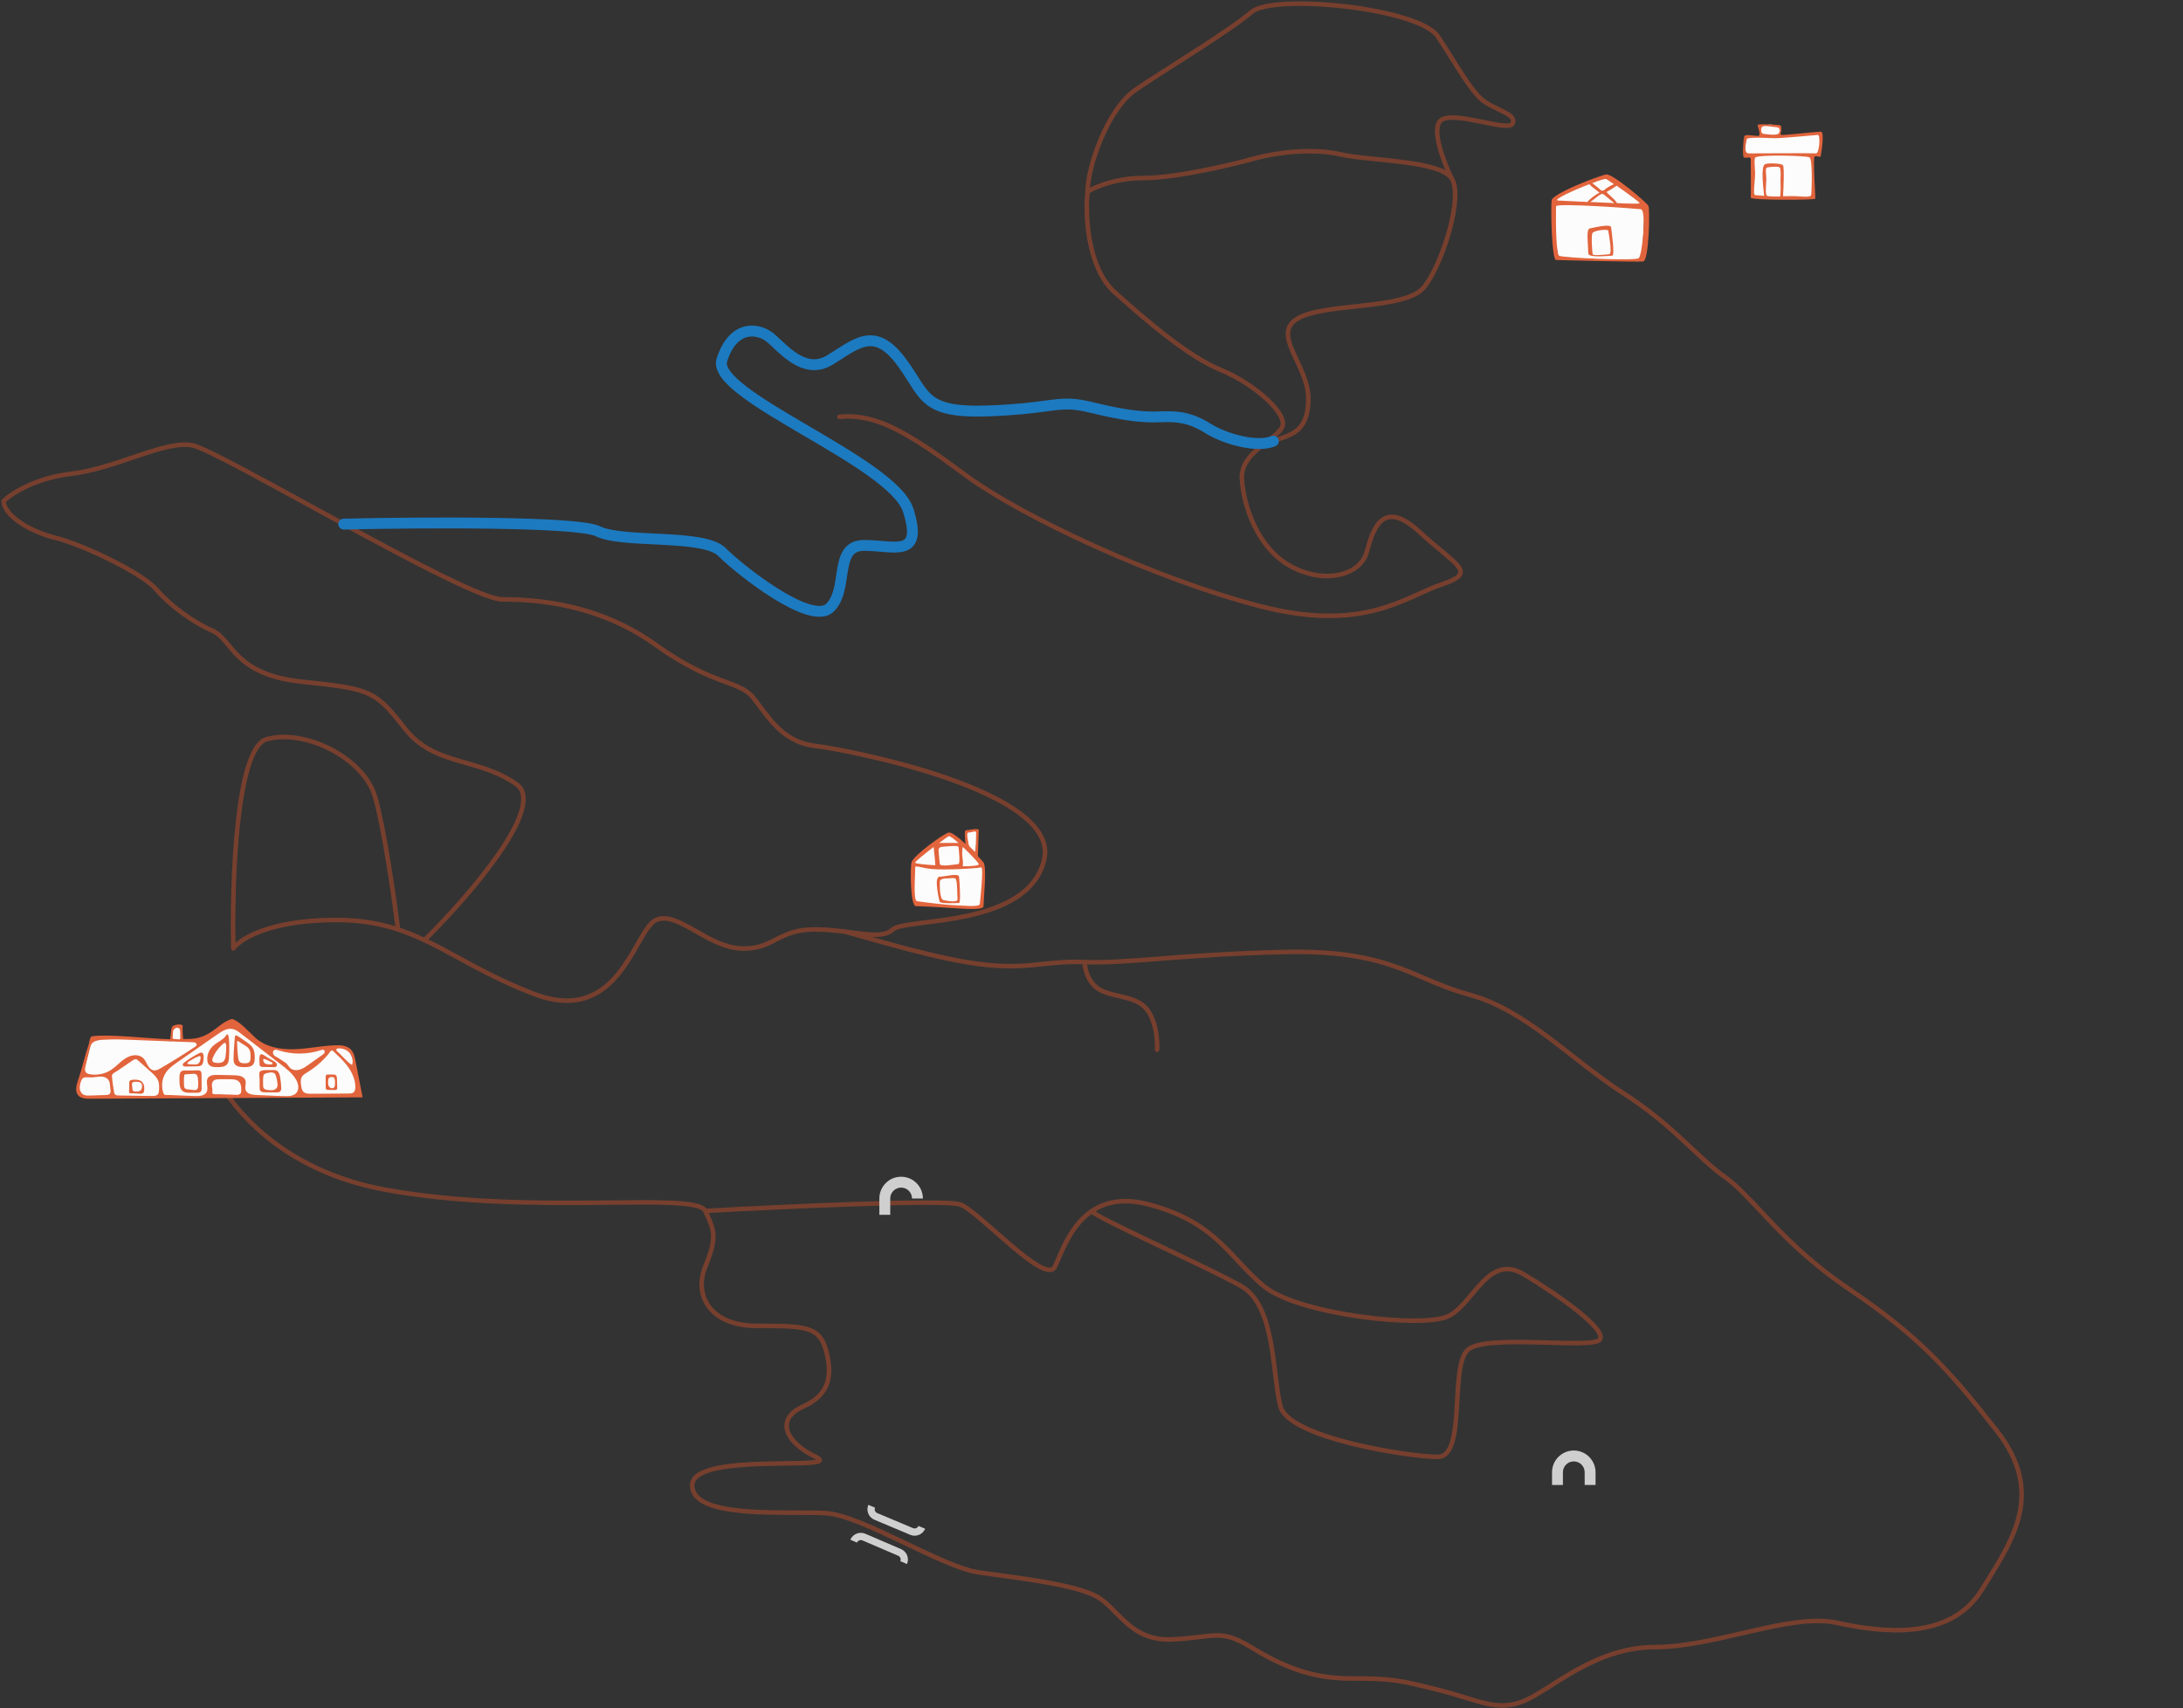 <svg width="602" height="471" viewBox="0 0 602 471" fill="none" xmlns="http://www.w3.org/2000/svg">
<rect x="0" y="0" width="602" height="471" fill="#333333" stroke="none"/>
<path fill-rule="evenodd" clip-rule="evenodd" d="M345.503 3.816C346.138 3.268 347.3 2.786 348.962 2.418C350.602 2.055 352.648 1.819 354.975 1.705C359.626 1.478 365.335 1.741 371.028 2.412C376.723 3.083 382.378 4.159 386.923 5.55C389.196 6.245 391.176 7.014 392.739 7.841C394.314 8.675 395.406 9.538 395.976 10.39C397.28 12.344 398.514 14.298 399.693 16.175L400.01 16.679C401.073 18.372 402.092 19.995 403.074 21.48C405.214 24.713 407.243 27.399 409.25 28.706C410.225 29.341 411.266 29.875 412.243 30.353C412.507 30.482 412.764 30.606 413.014 30.726C413.704 31.058 414.339 31.364 414.896 31.671C415.665 32.096 416.186 32.472 416.459 32.833C416.586 33.003 416.645 33.15 416.661 33.284C416.677 33.416 416.657 33.582 416.555 33.801C416.553 33.805 416.486 33.934 416.014 34.001C415.575 34.064 414.954 34.047 414.168 33.958C412.783 33.801 411.035 33.441 409.15 33.054L409.15 33.054C408.904 33.004 408.656 32.953 408.407 32.901C406.262 32.463 403.997 32.021 402.026 31.857C401.04 31.775 400.105 31.76 399.283 31.856C398.467 31.952 397.71 32.162 397.121 32.572C396.124 33.264 395.764 34.501 395.71 35.816C395.656 37.153 395.909 38.737 396.315 40.354C396.875 42.585 397.745 44.95 398.593 46.943L398.576 46.934C397.652 46.438 396.54 46.021 395.306 45.663C392.841 44.947 389.82 44.446 386.691 44.047C384.422 43.757 382.076 43.518 379.829 43.289L379.829 43.289C378.978 43.203 378.142 43.118 377.329 43.032C374.355 42.717 371.711 42.394 369.788 41.954C361.792 40.124 351.693 41.455 345.746 43.105C339.848 44.74 324.372 48.475 315.137 48.475C308.544 48.475 303.217 50.394 300.582 51.759C300.827 48.447 302.1 43.456 304.172 38.558C306.492 33.073 309.749 27.859 313.527 25.266C316.222 23.416 320.112 20.932 324.313 18.249L324.316 18.247C326.223 17.029 328.195 15.77 330.147 14.511C336.377 10.495 342.434 6.466 345.503 3.816ZM397.527 40.049C398.307 43.157 399.724 46.572 400.801 48.783C401.767 50.198 402.02 52.463 401.872 55.006C401.72 57.615 401.136 60.668 400.29 63.748C398.603 69.888 395.834 76.274 393.219 79.557C391.817 81.319 389.3 82.422 386.359 83.194C383.393 83.973 379.859 84.446 376.288 84.855C375.423 84.954 374.555 85.049 373.692 85.144L373.689 85.144L373.688 85.144C370.975 85.442 368.305 85.735 365.873 86.127C362.654 86.647 359.952 87.329 358.178 88.368C357.303 88.882 356.726 89.433 356.361 90.005C355.997 90.574 355.822 91.195 355.794 91.881C355.736 93.288 356.296 94.941 357.145 96.872C357.44 97.542 357.772 98.249 358.116 98.982L358.117 98.984C358.734 100.299 359.389 101.697 359.941 103.114C360.812 105.347 361.477 107.742 361.434 110.228C361.35 115.093 359.953 117.709 357.899 119.31C356.895 120.091 355.768 120.603 354.655 121.027C354.19 121.204 353.743 121.362 353.305 121.515L353.304 121.516L353.304 121.516C352.656 121.743 352.028 121.964 351.394 122.232C350.706 122.522 349.921 122.716 349.07 122.826C348.506 123.264 347.94 123.715 347.384 124.193C344.916 126.314 342.95 128.715 343.099 131.922C343.259 135.355 344.263 140.093 346.415 144.591C348.567 149.088 351.842 153.295 356.516 155.747C361.227 158.217 365.821 158.677 369.404 157.836C373 156.993 375.51 154.868 376.249 152.21L376.317 151.966L376.318 151.965C376.709 150.558 377.161 148.929 377.765 147.415C378.401 145.82 379.233 144.277 380.405 143.23C381.611 142.154 383.153 141.627 385.087 142.047C386.974 142.456 389.191 143.757 391.844 146.199C394.109 148.283 396.15 149.983 397.865 151.411C398.122 151.626 398.373 151.834 398.615 152.036C400.446 153.566 401.896 154.814 402.687 155.889C403.087 156.432 403.373 157.001 403.408 157.599C403.444 158.229 403.196 158.784 402.741 159.267C402.302 159.732 401.656 160.149 400.835 160.549C400.007 160.954 398.958 161.362 397.678 161.795C395.765 162.441 393.817 163.321 391.68 164.286C391.022 164.584 390.346 164.889 389.648 165.198C386.699 166.503 383.399 167.852 379.504 168.855C371.698 170.865 361.563 171.473 347.064 167.69C318.195 160.158 281.613 143.133 265.82 131.473C250.062 119.839 241.581 114.624 231.547 115.578C231.203 115.611 230.898 115.359 230.865 115.015C230.832 114.671 231.085 114.366 231.428 114.334C242.019 113.327 250.891 118.897 266.563 130.468C282.2 142.013 318.628 158.979 347.38 166.481C361.692 170.215 371.611 169.597 379.192 167.645C382.99 166.666 386.218 165.349 389.142 164.055C389.816 163.757 390.477 163.458 391.126 163.165L391.126 163.165C393.276 162.193 395.301 161.279 397.277 160.61C398.534 160.185 399.527 159.797 400.287 159.426C401.054 159.052 401.544 158.715 401.831 158.41C402.103 158.121 402.172 157.887 402.16 157.671C402.145 157.422 402.017 157.087 401.68 156.63C400.998 155.703 399.686 154.56 397.813 152.996C397.573 152.794 397.324 152.587 397.067 152.373C395.353 150.946 393.287 149.226 390.997 147.118C388.412 144.739 386.393 143.609 384.822 143.268C383.298 142.937 382.16 143.34 381.237 144.163C380.282 145.016 379.538 146.343 378.926 147.878C378.348 149.327 377.912 150.895 377.517 152.316L377.454 152.546C376.556 155.771 373.582 158.14 369.689 159.053C365.783 159.97 360.882 159.448 355.935 156.853C350.95 154.239 347.514 149.785 345.287 145.131C343.061 140.477 342.018 135.574 341.851 131.98C341.673 128.16 344.044 125.414 346.569 123.245C346.691 123.141 346.813 123.037 346.936 122.935C345.465 122.911 343.884 122.706 342.304 122.369C338.887 121.641 335.339 120.269 332.65 118.591C327.569 115.421 323.956 115.419 319.58 115.58C315.081 115.747 310.107 115.243 300.747 112.948C296.169 111.826 293.792 111.907 290.23 112.349C289.647 112.421 289.032 112.503 288.372 112.591L288.371 112.591C284.943 113.049 280.286 113.671 272.434 113.946C263.075 114.274 258.607 113.101 255.593 110.507C254.105 109.226 253.01 107.629 251.857 105.822C251.666 105.521 251.472 105.214 251.275 104.901L251.275 104.901C250.276 103.317 249.175 101.571 247.69 99.65C245.922 97.364 244.334 96.003 242.864 95.279C241.412 94.563 240.04 94.452 238.65 94.733C237.24 95.019 235.798 95.711 234.229 96.635C233.348 97.155 232.471 97.719 231.552 98.31L231.551 98.311C230.803 98.792 230.027 99.291 229.195 99.801C227.279 100.974 225.413 101.334 223.641 101.148C221.883 100.964 220.256 100.247 218.795 99.327C217.334 98.408 216.012 97.269 214.863 96.212C214.481 95.861 214.123 95.523 213.786 95.206C213.088 94.548 212.482 93.975 211.945 93.547C210.423 92.332 208.084 91.518 205.801 92.111C203.555 92.694 201.184 94.688 199.671 99.457C199.373 100.397 199.678 101.538 200.718 102.938C201.75 104.327 203.419 105.851 205.573 107.485C209.878 110.749 215.966 114.339 222.33 118.073L222.816 118.359L222.817 118.359C229.012 121.994 235.421 125.754 240.575 129.438C243.221 131.329 245.554 133.213 247.365 135.063C249.169 136.905 250.498 138.756 251.073 140.588C252.143 144 252.453 146.419 252.09 148.112C251.905 148.977 251.541 149.666 251.006 150.19C250.474 150.711 249.81 151.032 249.081 151.225C247.653 151.604 245.849 151.519 243.982 151.372C243.621 151.344 243.257 151.313 242.889 151.282L242.886 151.281H242.886C241.309 151.148 239.674 151.009 238.048 151.042C236.188 151.079 235.114 151.766 234.403 152.807C233.654 153.904 233.27 155.445 232.963 157.262C232.876 157.779 232.795 158.32 232.712 158.872C232.511 160.208 232.3 161.615 231.965 162.934C231.487 164.818 230.732 166.642 229.303 168.025C227.723 169.553 225.198 169.436 222.534 168.623C219.815 167.792 216.676 166.156 213.58 164.225C207.382 160.36 201.205 155.224 198.634 152.657C197.515 151.541 195.361 150.787 192.471 150.282C189.617 149.784 186.193 149.55 182.673 149.366C181.899 149.326 181.12 149.288 180.342 149.25L180.341 149.25C177.597 149.116 174.865 148.982 172.404 148.746C169.263 148.445 166.46 147.969 164.588 147.057C163.983 146.762 162.779 146.475 161.008 146.221C159.262 145.97 157.039 145.76 154.451 145.584C149.276 145.234 142.676 145.029 135.588 144.924C122.432 144.73 107.619 144.883 97.163 145.102C106.092 149.946 114.966 154.672 122.295 158.27C126.243 160.208 129.734 161.815 132.538 162.935C133.94 163.495 135.162 163.93 136.178 164.225C137.205 164.522 137.981 164.663 138.507 164.663C148.38 164.663 165.397 165.975 181.269 177.363C189.071 182.961 194.708 185.348 198.887 186.928C199.406 187.124 199.907 187.309 200.39 187.488C201.838 188.023 203.122 188.498 204.238 189.026C205.748 189.74 207.01 190.575 208.069 191.852C208.779 192.709 209.488 193.661 210.213 194.635L210.214 194.635C210.503 195.023 210.795 195.415 211.091 195.806C212.137 197.189 213.248 198.582 214.517 199.859C217.046 202.403 220.197 204.48 224.688 205.031C229.391 205.608 246.379 208.721 261.651 214.07C269.282 216.742 276.536 219.99 281.616 223.788C286.673 227.569 289.765 232.051 288.572 237.169C286.268 247.05 276.35 251.12 266.917 253.162C262.759 254.063 258.621 254.585 255.155 255.022H255.155C254.864 255.059 254.577 255.095 254.295 255.131C254.101 255.155 253.909 255.18 253.72 255.204C251.849 255.444 250.243 255.669 248.996 255.932C248.373 256.064 247.855 256.202 247.448 256.35C247.032 256.502 246.777 256.648 246.64 256.773C245.611 257.707 244.313 258.148 242.843 258.31C242.116 258.39 241.334 258.404 240.505 258.371C242.222 258.858 244.118 259.392 246.121 259.94C252.467 261.676 259.945 263.576 266.461 264.682C274.587 266.061 279.771 265.938 284.391 265.533C285.467 265.439 286.519 265.329 287.574 265.218L287.577 265.218C291.05 264.853 294.562 264.484 299.122 264.674C304.781 264.909 311.056 264.423 319.369 263.78L319.37 263.78L320.206 263.715C328.926 263.04 339.826 262.222 354.412 261.895C374.886 261.436 384.073 265.348 393.049 269.171C396.893 270.808 400.699 272.429 405.336 273.682C413.311 275.839 420.428 280.392 427.298 285.51C429.626 287.244 431.92 289.039 434.211 290.83L434.212 290.831C438.715 294.353 443.203 297.863 447.909 300.887C455.072 305.49 460.177 309.929 464.468 313.905C465.361 314.733 466.217 315.538 467.047 316.319C470.216 319.302 473.01 321.931 476.088 324.107C479.154 326.275 482.176 329.499 485.754 333.316C486.836 334.471 487.97 335.68 489.171 336.931C494.372 342.347 500.927 348.646 510.29 354.986C529.185 367.779 537.415 376.654 551.029 394.01C557.929 402.807 559.131 410.556 557.449 417.884C555.904 424.61 551.93 430.947 547.92 437.34C547.605 437.843 547.289 438.346 546.975 438.849C542.505 446.005 535.508 449.011 528.081 449.883C520.67 450.754 512.771 449.509 506.369 448.117C503.276 447.444 499.673 447.507 495.714 448.001C491.758 448.495 487.488 449.412 483.069 450.423C482.2 450.622 481.324 450.825 480.444 451.029C472.414 452.887 464.015 454.831 456.411 454.831C448.212 454.831 441.159 457.719 435.187 461.024C432.606 462.452 430.238 463.952 428.064 465.33L427.632 465.603C427.436 465.727 427.241 465.85 427.048 465.972C424.616 467.506 422.412 468.854 420.471 469.655C416.555 471.269 413.266 471.177 409.577 470.34C407.801 469.937 405.922 469.359 403.844 468.72L403.842 468.719L403.659 468.663C401.501 467.999 399.111 467.268 396.346 466.578C390.773 465.188 387.575 464.421 384.383 463.997C381.195 463.574 377.999 463.492 372.433 463.492C361.141 463.492 353.005 459.836 344.608 454.74C340.493 452.244 338.193 451.605 335.503 451.624C334.175 451.633 332.745 451.804 330.924 452.021L330.923 452.021L330.71 452.046C328.797 452.274 326.489 452.541 323.522 452.706C317.428 453.044 313.551 450.875 310.454 448.204C309.331 447.235 308.297 446.188 307.31 445.188C306.957 444.83 306.61 444.478 306.266 444.138C304.945 442.829 303.664 441.674 302.226 440.859C299.307 439.205 293.849 437.911 287.735 436.846C283.312 436.076 278.615 435.435 274.392 434.86C272.804 434.643 271.284 434.436 269.87 434.234C267.205 433.854 263.847 432.661 260.191 431.109C256.881 429.703 253.281 427.983 249.672 426.258L249.24 426.051C248.996 425.935 248.753 425.819 248.51 425.703C244.508 423.792 240.531 421.916 236.923 420.477C233.302 419.033 230.116 418.055 227.684 417.898C225.605 417.764 222.823 417.762 219.69 417.759H219.689C219.035 417.758 218.366 417.758 217.686 417.756C213.756 417.746 209.447 417.695 205.451 417.366C201.466 417.038 197.733 416.43 194.978 415.277C192.229 414.126 190.267 412.34 190.267 409.594C190.267 408.129 191.105 407.011 192.359 406.182C193.6 405.361 195.316 404.77 197.273 404.334C201.194 403.459 206.302 403.157 211.091 403.025C213.037 402.971 214.924 402.945 216.666 402.92H216.667H216.669C219.249 402.885 221.511 402.853 223.17 402.742C223.86 402.696 224.425 402.638 224.852 402.563C224.933 402.549 225.006 402.534 225.071 402.52C224.963 402.459 224.831 402.39 224.671 402.313C220.364 400.246 217.38 397.528 216.546 394.738C216.12 393.313 216.263 391.881 217.065 390.576C217.856 389.289 219.255 388.178 221.249 387.289C224.97 385.629 226.822 383.463 227.576 380.997C228.342 378.493 228.012 375.569 227.121 372.338C226.688 370.764 226.113 369.642 225.338 368.821C224.568 368.005 223.558 367.44 222.174 367.054C219.352 366.266 215.164 366.26 208.735 366.26C202.221 366.26 197.629 364.131 195.103 360.848C192.572 357.56 192.208 353.232 193.915 349.057C195.548 345.062 196.155 342.719 196.079 340.718C196.002 338.72 195.246 336.996 193.928 334.199C193.845 334.023 193.645 333.808 193.218 333.586C192.796 333.365 192.209 333.167 191.445 332.996C189.918 332.654 187.801 332.446 185.165 332.328C180.759 332.13 175.004 332.186 168.322 332.252H168.321C167.014 332.265 165.671 332.278 164.296 332.29C147.518 332.433 126.019 332.353 105.983 328.664C73.782 322.736 59.508 301.257 56.389 291.138C56.288 290.808 56.472 290.459 56.802 290.357C57.132 290.255 57.482 290.44 57.584 290.77C60.576 300.479 74.502 321.597 106.209 327.435C126.115 331.1 147.505 331.183 164.285 331.04C165.654 331.028 166.993 331.015 168.298 331.002H168.299C174.979 330.937 180.778 330.879 185.221 331.079C187.875 331.198 190.08 331.41 191.718 331.776C192.536 331.959 193.24 332.187 193.797 332.477C194.206 332.691 194.566 332.955 194.825 333.288C205.663 332.691 221.967 331.894 236.138 331.42C243.302 331.181 249.927 331.023 255.024 331.016C257.572 331.012 259.746 331.045 261.418 331.126C262.253 331.166 262.97 331.218 263.549 331.284C264.116 331.348 264.592 331.43 264.923 331.544C265.671 331.801 266.594 332.37 267.608 333.103C268.635 333.846 269.805 334.795 271.058 335.856C272.311 336.917 273.656 338.098 275.031 339.306L275.077 339.346L275.079 339.348C276.441 340.545 277.832 341.767 279.203 342.935C281.988 345.306 284.647 347.413 286.756 348.595C287.82 349.191 288.673 349.51 289.294 349.555C289.594 349.576 289.806 349.531 289.957 349.453C290.102 349.379 290.237 349.252 290.349 349.02C290.629 348.445 290.929 347.743 291.275 346.935C291.33 346.805 291.387 346.671 291.446 346.535C291.545 346.304 291.647 346.066 291.754 345.82C292.308 344.548 292.961 343.112 293.758 341.648C295.35 338.723 297.537 335.646 300.709 333.485C304.555 330.866 309.77 329.648 316.935 331.53C330.514 335.098 336.319 341.32 341.98 347.39C344.171 349.738 346.341 352.064 348.931 354.204C351.205 356.083 355.055 357.77 359.733 359.179C364.391 360.582 369.802 361.69 375.14 362.442C380.478 363.195 385.726 363.59 390.059 363.575C392.226 363.567 394.154 363.457 395.744 363.24C397.347 363.022 398.555 362.702 399.318 362.303C400.927 361.462 402.397 360.007 403.879 358.314C404.387 357.734 404.9 357.12 405.419 356.5C406.381 355.35 407.363 354.176 408.368 353.147C409.928 351.548 411.649 350.176 413.666 349.616C415.717 349.046 417.98 349.34 420.554 350.882C425.48 353.832 431.235 357.647 435.521 361.082C437.659 362.796 439.46 364.438 440.607 365.845C441.178 366.546 441.618 367.225 441.842 367.855C442.067 368.489 442.106 369.176 441.697 369.754C441.466 370.081 441.096 370.282 440.732 370.419C440.353 370.562 439.89 370.667 439.371 370.747C438.333 370.908 436.978 370.981 435.426 371.004C433.053 371.039 430.15 370.958 427.094 370.872C426.15 370.845 425.191 370.819 424.228 370.794C420.135 370.692 415.968 370.642 412.502 370.89C410.769 371.014 409.23 371.211 407.974 371.508C406.703 371.807 405.79 372.193 405.248 372.65C404.718 373.096 404.269 373.85 403.903 374.913C403.539 375.968 403.277 377.267 403.079 378.738C402.775 380.987 402.63 383.566 402.482 386.193C402.436 387.012 402.39 387.835 402.339 388.654C402.124 392.068 401.82 395.423 401.046 397.933C400.658 399.189 400.136 400.29 399.403 401.084C398.651 401.898 397.688 402.375 396.497 402.375C392.418 402.375 382.092 401.056 372.507 398.659C367.711 397.459 363.066 395.981 359.463 394.247C357.662 393.38 356.099 392.438 354.904 391.418C353.714 390.403 352.844 389.272 352.513 388.019C351.927 385.805 351.554 382.941 351.177 379.856C351.143 379.58 351.109 379.302 351.075 379.022C350.727 376.159 350.357 373.118 349.802 370.163C349.192 366.917 348.365 363.811 347.12 361.195C345.875 358.581 344.231 356.494 342.004 355.23C337.688 352.778 329 348.649 320.682 344.695L320.681 344.695C319.899 344.324 319.121 343.953 318.349 343.586C313.869 341.455 309.637 339.43 306.443 337.821C304.846 337.017 303.501 336.313 302.511 335.749C302.016 335.467 301.601 335.215 301.284 335C301.234 334.965 301.183 334.93 301.133 334.894C301.091 334.864 301.05 334.834 301.009 334.803C298.28 336.789 296.329 339.539 294.856 342.246C294.084 343.663 293.448 345.059 292.901 346.319C292.74 346.688 292.586 347.048 292.438 347.394L292.437 347.396C292.086 348.218 291.767 348.964 291.474 349.566C291.259 350.009 290.944 350.352 290.529 350.565C290.122 350.775 289.666 350.835 289.204 350.802C288.301 350.736 287.25 350.305 286.145 349.685C283.917 348.437 281.174 346.254 278.393 343.886C277.014 342.713 275.616 341.485 274.257 340.29L274.255 340.288L274.206 340.245C272.829 339.035 271.493 337.862 270.25 336.81C269.006 335.756 267.864 334.831 266.875 334.116C265.873 333.391 265.078 332.918 264.517 332.726C264.323 332.66 263.962 332.589 263.408 332.526C262.866 332.464 262.179 332.414 261.358 332.374C259.716 332.295 257.566 332.262 255.026 332.266C249.948 332.273 243.34 332.43 236.179 332.67C222.262 333.135 206.28 333.912 195.452 334.506C196.535 336.837 197.249 338.617 197.328 340.67C197.415 342.959 196.712 345.517 195.072 349.53C193.505 353.362 193.877 357.205 196.093 360.086C198.314 362.972 202.48 365.01 208.735 365.01H208.867C215.136 365.01 219.502 365.01 222.51 365.85C224.053 366.281 225.283 366.942 226.247 367.964C227.207 368.981 227.86 370.311 228.326 372.006C229.237 375.31 229.643 378.515 228.772 381.363C227.889 384.249 225.731 386.658 221.758 388.43C219.905 389.257 218.746 390.229 218.13 391.23C217.526 392.213 217.413 393.273 217.744 394.38C218.424 396.657 221.006 399.168 225.211 401.186C225.745 401.442 226.189 401.707 226.439 402.004C226.571 402.16 226.718 402.408 226.688 402.722C226.656 403.044 226.455 403.257 226.289 403.377C225.986 403.597 225.525 403.714 225.068 403.794C224.576 403.88 223.961 403.942 223.254 403.99C221.568 404.102 219.243 404.135 216.625 404.171H216.625C214.887 404.195 213.02 404.222 211.126 404.274C206.339 404.407 201.338 404.708 197.545 405.554C195.644 405.978 194.102 406.528 193.049 407.224C192.009 407.912 191.517 408.689 191.517 409.594C191.517 411.586 192.89 413.048 195.461 414.124C198.027 415.198 201.598 415.795 205.553 416.12C209.496 416.445 213.761 416.496 217.689 416.506C218.361 416.508 219.024 416.508 219.674 416.509C222.808 416.511 225.642 416.514 227.764 416.65C230.406 416.821 233.748 417.865 237.386 419.316C241.038 420.772 245.051 422.666 249.049 424.574C249.436 424.759 249.822 424.944 250.208 425.128L250.211 425.13C253.824 426.857 257.397 428.565 260.68 429.958C264.324 431.506 267.555 432.642 270.046 432.997C271.445 433.196 272.956 433.402 274.538 433.618L274.541 433.618C278.77 434.195 283.503 434.84 287.949 435.615C294.031 436.674 299.705 437.994 302.842 439.772C304.433 440.673 305.812 441.928 307.146 443.25C307.51 443.611 307.87 443.976 308.231 444.341L308.231 444.341C309.208 445.331 310.188 446.324 311.27 447.257C314.19 449.775 317.761 451.773 323.453 451.458C326.379 451.295 328.655 451.032 330.563 450.805L330.814 450.775C332.6 450.562 334.095 450.384 335.494 450.374C338.493 450.352 341.022 451.103 345.256 453.672C353.556 458.708 361.462 462.242 372.433 462.242C377.999 462.242 381.269 462.323 384.547 462.758C387.822 463.193 391.089 463.978 396.648 465.365C399.449 466.064 401.868 466.804 404.027 467.468L404.183 467.516C406.284 468.162 408.124 468.728 409.854 469.121C413.368 469.918 416.381 469.989 419.995 468.499C421.819 467.747 423.933 466.46 426.381 464.915C426.692 464.719 427.008 464.519 427.328 464.316L427.391 464.276L427.392 464.275C429.565 462.899 431.966 461.378 434.582 459.93C440.642 456.576 447.912 453.581 456.411 453.581C463.862 453.581 472.115 451.672 480.174 449.808L480.174 449.808C480.615 449.706 481.056 449.604 481.495 449.503C481.928 449.403 482.359 449.303 482.79 449.205C487.211 448.194 491.535 447.263 495.559 446.761C499.581 446.259 503.344 446.179 506.635 446.895C513.002 448.281 520.736 449.487 527.935 448.642C535.118 447.798 541.708 444.922 545.915 438.187C546.073 437.934 546.23 437.682 546.388 437.43L546.834 436.719C550.874 430.275 554.736 424.114 556.23 417.604C557.822 410.674 556.732 403.307 550.045 394.782C536.485 377.494 528.346 368.72 509.59 356.021C500.127 349.614 493.504 343.248 488.27 337.797C487.028 336.504 485.869 335.268 484.772 334.098C481.219 330.309 478.319 327.216 475.366 325.128C472.21 322.896 469.335 320.19 466.157 317.199L466.157 317.198C465.334 316.424 464.491 315.631 463.618 314.822C459.356 310.872 454.311 306.487 447.233 301.939C442.482 298.885 437.91 295.31 433.378 291.767L433.377 291.766C431.098 289.983 428.828 288.209 426.551 286.512C419.711 281.417 412.75 276.982 405.01 274.889C400.151 273.576 396.255 271.914 392.368 270.255C383.482 266.464 374.639 262.692 354.441 263.145C339.889 263.471 329.016 264.287 320.303 264.961L319.415 265.03C311.485 265.644 305.325 266.121 299.773 265.948C299.877 266.805 300.139 267.928 300.65 269.036C301.307 270.459 302.352 271.81 303.951 272.579C304.999 273.082 306.148 273.428 307.352 273.731C307.816 273.848 308.299 273.96 308.788 274.074L308.789 274.075C309.534 274.249 310.291 274.426 311.008 274.623C313.424 275.288 315.785 276.283 317.304 278.691C318.478 280.552 319.112 282.752 319.435 284.721C319.758 286.692 319.777 288.475 319.691 289.534C319.663 289.878 319.361 290.134 319.017 290.106C318.673 290.078 318.417 289.777 318.445 289.433C318.522 288.476 318.508 286.795 318.201 284.923C317.894 283.049 317.3 281.027 316.247 279.358C314.984 277.355 313.006 276.47 310.676 275.828C309.971 275.634 309.27 275.471 308.552 275.303L308.55 275.303C308.059 275.188 307.56 275.072 307.047 274.943C305.816 274.633 304.571 274.264 303.409 273.705C301.472 272.774 300.253 271.157 299.515 269.56C298.907 268.242 298.612 266.907 298.511 265.902C294.323 265.767 291.066 266.109 287.756 266.456L287.755 266.456C286.686 266.568 285.612 266.681 284.5 266.779C279.789 267.191 274.497 267.313 266.252 265.914C259.672 264.798 252.145 262.884 245.791 261.145C242.986 260.378 240.42 259.648 238.261 259.033C235.823 258.339 233.904 257.793 232.748 257.508C230.266 257.202 227.552 256.935 224.612 256.935C219.604 256.935 216.887 258.311 214.235 259.665L214.194 259.686C211.505 261.059 208.847 262.416 204.116 262.163C199.646 261.924 195.424 259.52 191.713 257.407C191.47 257.269 191.229 257.132 190.991 256.997C189.02 255.88 187.21 254.895 185.538 254.343C183.873 253.793 182.432 253.701 181.158 254.267C180.573 254.526 179.944 255.122 179.238 256.067C178.541 256.999 177.822 258.196 177.031 259.566C176.835 259.906 176.635 260.256 176.43 260.615C174.996 263.122 173.335 266.026 171.244 268.649C168.848 271.654 165.851 274.34 161.907 275.682C157.952 277.027 153.124 276.994 147.124 274.706C140.539 272.196 135.138 269.495 130.291 266.911C128.891 266.164 127.541 265.429 126.223 264.712C122.967 262.94 119.91 261.277 116.796 259.815C114.442 258.709 112.066 257.724 109.567 256.904C104.676 255.299 99.296 254.32 92.671 254.32C83.628 254.32 77.085 255.62 72.591 257.225C68.073 258.84 65.682 260.744 64.861 261.901C64.705 262.121 64.426 262.216 64.169 262.137C63.911 262.058 63.733 261.824 63.727 261.554C63.508 252.414 63.704 238.551 65.007 226.668C65.658 220.73 66.588 215.257 67.892 211.106C68.544 209.032 69.299 207.259 70.177 205.917C71.052 204.582 72.095 203.604 73.349 203.252C78.79 201.725 85.669 203.049 91.547 206.097C97.424 209.145 102.457 213.997 104.076 219.698C106.542 228.378 109.242 247.167 110.333 255.841C112.613 256.608 114.789 257.505 116.932 258.499C122.899 252.594 131.153 243.554 136.929 235.228C139.872 230.986 142.14 226.973 143.153 223.679C144.176 220.352 143.851 218.038 142.075 216.784C137.634 213.647 132.975 212.314 128.357 210.994C127.552 210.763 126.749 210.534 125.948 210.295C120.575 208.692 115.384 206.684 111.168 201.298C107.062 196.051 104.816 193.442 101.293 191.84C97.724 190.217 92.812 189.609 83.276 188.624C73.66 187.631 68.738 184.68 65.516 181.612C64.31 180.464 63.341 179.295 62.477 178.253C62.205 177.924 61.943 177.608 61.687 177.309C60.601 176.041 59.624 175.073 58.37 174.521C52.722 172.034 46.424 167.403 42.595 162.915C41.718 161.887 40.066 160.611 37.903 159.229C35.754 157.858 33.15 156.413 30.411 155.041C24.924 152.292 18.955 149.863 15.09 148.899C11.096 147.902 7.461 146.238 4.811 144.348C3.487 143.404 2.39 142.39 1.62 141.359C0.853 140.333 0.375 139.243 0.375 138.161C0.375 137.992 0.443 137.83 0.564 137.713C2.741 135.597 9.505 131.215 19.588 130.023C25.143 129.366 30.903 127.422 36.304 125.598L36.304 125.598L36.308 125.597C36.877 125.405 37.442 125.214 38.002 125.026C40.927 124.046 43.729 123.147 46.277 122.588C48.818 122.03 51.168 121.794 53.176 122.186C53.712 122.291 54.468 122.559 55.383 122.94C56.311 123.326 57.441 123.846 58.743 124.477C61.347 125.74 64.661 127.461 68.449 129.482C73.4 132.122 79.175 135.281 85.254 138.605C88.428 140.342 91.685 142.123 94.951 143.9C105.464 143.657 121.485 143.466 135.606 143.674C142.703 143.779 149.328 143.985 154.536 144.337C157.138 144.513 159.396 144.727 161.185 144.984C162.949 145.237 164.334 145.542 165.136 145.933C166.784 146.737 169.382 147.201 172.524 147.502C174.953 147.735 177.644 147.866 180.384 148C181.166 148.038 181.953 148.077 182.738 148.118C186.256 148.302 189.749 148.538 192.686 149.051C195.587 149.557 198.098 150.356 199.517 151.772C202.019 154.271 208.121 159.348 214.241 163.164C217.303 165.074 220.334 166.644 222.899 167.427C225.519 168.227 227.395 168.131 228.434 167.126C229.623 165.976 230.301 164.41 230.754 162.627C231.073 161.371 231.268 160.066 231.464 158.757C231.55 158.189 231.635 157.62 231.73 157.054C232.038 155.235 232.452 153.447 233.37 152.102C234.327 150.702 235.79 149.837 238.023 149.792C239.721 149.758 241.437 149.904 243.018 150.038C243.38 150.069 243.734 150.099 244.08 150.126C245.977 150.275 247.57 150.333 248.761 150.017C249.342 149.863 249.793 149.628 250.131 149.297C250.466 148.97 250.726 148.512 250.868 147.85C251.16 146.49 250.938 144.333 249.88 140.963C249.391 139.404 248.218 137.721 246.472 135.937C244.732 134.161 242.464 132.325 239.848 130.455C234.741 126.804 228.374 123.069 222.158 119.422L222.157 119.422L221.697 119.151C215.354 115.43 209.195 111.799 204.818 108.481C202.632 106.823 200.852 105.215 199.714 103.683C198.584 102.161 198 100.59 198.479 99.079C200.077 94.043 202.698 91.625 205.486 90.901C208.236 90.187 210.972 91.17 212.725 92.57C213.302 93.031 213.972 93.662 214.694 94.343L214.694 94.343C215.023 94.653 215.363 94.973 215.709 95.292C216.842 96.334 218.098 97.412 219.461 98.269C220.824 99.127 222.267 99.748 223.772 99.905C225.264 100.062 226.856 99.768 228.542 98.735C229.312 98.263 230.08 97.77 230.833 97.286L230.833 97.286C231.787 96.673 232.716 96.076 233.595 95.558C235.198 94.613 236.785 93.835 238.402 93.508C240.041 93.176 241.698 93.31 243.417 94.157C245.119 94.996 246.845 96.515 248.679 98.886C250.204 100.857 251.34 102.66 252.339 104.245C252.534 104.555 252.725 104.857 252.911 105.149C254.061 106.953 255.073 108.409 256.409 109.559C259.043 111.827 263.087 113.023 272.39 112.697C280.178 112.424 284.78 111.81 288.204 111.353L288.205 111.352C288.868 111.264 289.487 111.181 290.076 111.108C293.757 110.651 296.291 110.569 301.044 111.734C310.345 114.015 315.194 114.492 319.534 114.331C323.998 114.166 327.915 114.164 333.311 117.531C335.861 119.121 339.269 120.445 342.564 121.147C344.763 121.615 346.853 121.795 348.58 121.624C348.767 121.48 348.952 121.337 349.134 121.197C349.55 120.877 349.952 120.568 350.327 120.27C351.491 119.346 352.405 118.525 352.916 117.725C353.299 117.123 353.251 116.187 352.539 114.867C351.843 113.575 350.598 112.092 348.965 110.572C345.704 107.538 341.021 104.475 336.508 102.624C331.847 100.713 326.716 97.325 321.646 93.434C316.57 89.539 311.521 85.113 307.027 81.105C303.157 77.653 301.059 72.265 300.008 66.954C298.957 61.645 298.931 56.313 299.288 52.826C299.297 49.355 300.679 43.608 303.021 38.071C305.367 32.525 308.739 27.035 312.819 24.235C315.532 22.374 319.453 19.869 323.666 17.179L323.669 17.177C325.571 15.962 327.533 14.709 329.47 13.46C335.723 9.429 341.697 5.45 344.686 2.87C345.564 2.112 346.98 1.577 348.692 1.198C350.425 0.814 352.546 0.573 354.914 0.457C359.65 0.225 365.43 0.493 371.175 1.17C376.919 1.847 382.651 2.936 387.289 4.354C389.607 5.063 391.667 5.86 393.324 6.737C394.967 7.607 396.275 8.588 397.015 9.696C398.33 11.665 399.572 13.633 400.751 15.51L401.068 16.013L401.069 16.016C402.133 17.71 403.144 19.32 404.117 20.79C406.275 24.053 408.175 26.514 409.932 27.659C410.84 28.25 411.825 28.757 412.792 29.23C413.038 29.35 413.284 29.468 413.528 29.586C414.229 29.923 414.91 30.251 415.5 30.577C416.286 31.01 417.013 31.492 417.457 32.081C417.687 32.386 417.854 32.736 417.902 33.135C417.95 33.535 417.872 33.936 417.688 34.33C417.403 34.938 416.759 35.157 416.191 35.239C415.591 35.324 414.843 35.292 414.028 35.2C412.582 35.036 410.771 34.664 408.9 34.279C408.653 34.228 408.405 34.177 408.156 34.126C406.004 33.686 403.808 33.26 401.922 33.103C400.98 33.024 400.137 33.015 399.428 33.098C398.713 33.181 398.186 33.354 397.834 33.598C397.325 33.952 397.007 34.682 396.959 35.867C396.912 37.031 397.134 38.482 397.527 40.049ZM232.97 256.276C232.839 256.244 232.719 256.215 232.608 256.191C232.507 256.168 232.405 256.171 232.311 256.196C229.955 255.918 227.372 255.685 224.612 255.685C219.307 255.685 216.376 257.169 213.667 258.552L213.636 258.568C210.99 259.919 208.578 261.15 204.183 260.915C200.02 260.693 196.044 258.432 192.263 256.282C192.044 256.157 191.825 256.033 191.608 255.909C189.65 254.8 187.736 253.752 185.93 253.156C184.116 252.557 182.324 252.382 180.651 253.124C179.763 253.518 178.975 254.332 178.237 255.318C177.49 256.317 176.738 257.573 175.948 258.942C175.749 259.287 175.547 259.641 175.341 260L175.341 260C173.904 262.513 172.293 265.328 170.267 267.87C167.956 270.769 165.141 273.261 161.505 274.498C157.878 275.732 153.355 275.744 147.569 273.538C141.052 271.054 135.703 268.38 130.879 265.808C129.502 265.074 128.165 264.346 126.854 263.633L126.854 263.632C123.863 262.005 121.009 260.452 118.134 259.067C124.103 253.129 132.224 244.203 137.956 235.94C140.92 231.668 143.277 227.528 144.348 224.047C145.408 220.599 145.276 217.515 142.796 215.763C138.168 212.493 133.284 211.099 128.668 209.781C127.872 209.554 127.083 209.329 126.306 209.097C120.998 207.514 116.122 205.599 112.152 200.527C108.074 195.316 105.654 192.45 101.81 190.702C98.013 188.975 92.858 188.357 83.404 187.381C74.031 186.413 69.377 183.563 66.378 180.707C65.231 179.614 64.327 178.524 63.471 177.493L63.471 177.493C63.19 177.154 62.914 176.821 62.637 176.497C61.533 175.207 60.402 174.05 58.874 173.377C53.39 170.962 47.247 166.441 43.546 162.104C42.541 160.926 40.755 159.568 38.575 158.176C36.381 156.775 33.736 155.309 30.971 153.923C25.449 151.157 19.386 148.683 15.393 147.686C11.53 146.722 8.044 145.118 5.537 143.331C4.284 142.437 3.293 141.51 2.621 140.611C2.025 139.813 1.705 139.073 1.638 138.418C3.826 136.424 10.227 132.389 19.735 131.264C25.428 130.591 31.315 128.603 36.694 126.786C37.269 126.592 37.837 126.4 38.399 126.211C41.326 125.231 44.07 124.352 46.545 123.809C49.027 123.264 51.179 123.07 52.936 123.413C53.339 123.492 53.994 123.716 54.903 124.094C55.799 124.467 56.906 124.976 58.198 125.602C60.78 126.854 64.076 128.566 67.861 130.585C72.806 133.222 78.57 136.375 84.644 139.697L84.645 139.697L84.645 139.698C87.869 141.46 91.179 143.271 94.501 145.078C104.117 150.308 113.824 155.504 121.744 159.392C125.704 161.336 129.227 162.958 132.074 164.096C133.497 164.664 134.761 165.115 135.831 165.425C136.89 165.732 137.802 165.913 138.507 165.913C148.278 165.913 164.982 167.215 180.54 178.379C188.453 184.056 194.193 186.49 198.445 188.097C198.992 188.304 199.509 188.495 200.001 188.677C201.431 189.206 202.641 189.653 203.703 190.156C205.109 190.821 206.201 191.558 207.106 192.65C207.795 193.481 208.474 194.392 209.19 195.354L209.191 195.354C209.484 195.748 209.785 196.151 210.094 196.561C211.151 197.956 212.301 199.403 213.631 200.74C216.3 203.425 219.696 205.678 224.536 206.272C229.164 206.839 246.062 209.935 261.238 215.25C268.83 217.909 275.941 221.106 280.867 224.789C285.816 228.489 288.371 232.525 287.355 236.885C285.239 245.96 276.085 249.898 266.653 251.941C262.553 252.829 258.472 253.343 255.004 253.781L255.003 253.781C254.734 253.815 254.469 253.848 254.207 253.882C253.989 253.909 253.773 253.937 253.561 253.964C251.695 254.204 250.041 254.434 248.737 254.709C248.085 254.847 247.504 254.999 247.02 255.176C246.544 255.349 246.113 255.563 245.8 255.847C245.029 256.547 244.014 256.923 242.706 257.068C241.39 257.213 239.826 257.118 238.002 256.915C237.114 256.815 236.168 256.691 235.168 256.559L235.166 256.559H235.166C234.46 256.466 233.728 256.369 232.97 256.276ZM352.957 120.312C352.542 120.458 352.118 120.608 351.704 120.764C352.625 120 353.445 119.219 353.97 118.397C354.732 117.201 354.412 115.706 353.64 114.274C352.852 112.813 351.499 111.222 349.817 109.657C346.448 106.522 341.637 103.376 336.983 101.468C332.477 99.62 327.45 96.312 322.407 92.443C317.37 88.578 312.351 84.179 307.859 80.172C304.287 76.986 302.264 71.915 301.234 66.711C300.237 61.676 300.188 56.61 300.505 53.228C302.598 51.99 308.105 49.725 315.137 49.725C324.564 49.725 340.191 45.942 346.08 44.309C351.918 42.69 361.791 41.406 369.509 43.172C371.516 43.631 374.232 43.961 377.198 44.275C378.02 44.362 378.861 44.447 379.715 44.534L379.717 44.535C381.958 44.763 384.28 44.999 386.533 45.287C389.645 45.684 392.589 46.175 394.958 46.863C396.142 47.207 397.164 47.595 397.985 48.036C398.809 48.478 399.396 48.955 399.749 49.458C400.477 50.498 400.771 52.4 400.624 54.934C400.479 57.426 399.917 60.389 399.085 63.417C397.416 69.492 394.702 75.689 392.241 78.779C391.107 80.204 388.938 81.225 386.042 81.985C383.171 82.738 379.717 83.204 376.146 83.613C375.294 83.71 374.435 83.805 373.577 83.899C370.856 84.197 368.14 84.495 365.674 84.894C362.443 85.415 359.538 86.123 357.547 87.29C356.54 87.88 355.802 88.559 355.307 89.332C354.811 90.11 354.581 90.951 354.545 91.83C354.474 93.554 355.152 95.445 356.001 97.375C356.322 98.104 356.666 98.837 357.016 99.582C357.618 100.865 358.236 102.182 358.776 103.568C359.62 105.731 360.223 107.952 360.184 110.206C360.104 114.819 358.8 117.023 357.131 118.324C356.272 118.992 355.281 119.451 354.21 119.859C353.813 120.01 353.39 120.16 352.958 120.312L352.957 120.312ZM102.874 220.039C105.257 228.428 107.883 246.502 109.02 255.418C104.253 253.95 99.011 253.07 92.671 253.07C83.511 253.07 76.822 254.386 72.17 256.048C68.713 257.284 66.349 258.723 64.944 259.98C64.783 250.904 65.026 237.964 66.249 226.804C66.897 220.895 67.817 215.516 69.085 211.481C69.719 209.462 70.432 207.81 71.223 206.602C72.018 205.388 72.846 204.692 73.687 204.456C78.724 203.042 85.268 204.25 90.972 207.207C96.676 210.165 101.383 214.791 102.874 220.039ZM303.129 334.663C302.724 334.432 302.389 334.23 302.128 334.06C305.574 331.982 310.213 331.057 316.617 332.739C329.826 336.209 335.295 342.077 340.88 348.068C343.113 350.463 345.364 352.878 348.135 355.168C350.609 357.211 354.657 358.956 359.372 360.376C364.106 361.802 369.581 362.921 374.965 363.68C380.35 364.439 385.659 364.84 390.064 364.825C392.266 364.817 394.251 364.705 395.913 364.479C397.56 364.254 398.94 363.911 399.897 363.411C401.726 362.454 403.324 360.845 404.82 359.137C405.369 358.51 405.9 357.874 406.427 357.244C407.365 356.122 408.287 355.019 409.263 354.02C410.772 352.473 412.304 351.291 414.001 350.82C415.664 350.358 417.576 350.555 419.912 351.954C424.809 354.887 430.513 358.67 434.739 362.058C436.857 363.755 438.576 365.331 439.638 366.635C440.172 367.29 440.51 367.84 440.664 368.274C440.818 368.705 440.758 368.917 440.676 369.033C440.661 369.054 440.574 369.143 440.292 369.249C440.026 369.349 439.657 369.438 439.18 369.512C438.229 369.659 436.944 369.731 435.407 369.754C433.064 369.789 430.2 369.709 427.152 369.623C426.202 369.596 425.235 369.569 424.259 369.545C420.167 369.443 415.945 369.391 412.413 369.643C410.647 369.77 409.034 369.973 407.687 370.291C406.355 370.605 405.211 371.047 404.443 371.694C403.664 372.35 403.12 373.348 402.721 374.506C402.319 375.672 402.043 377.063 401.84 378.571C401.529 380.874 401.38 383.523 401.232 386.16C401.187 386.97 401.141 387.779 401.091 388.576C400.876 392.005 400.576 395.217 399.852 397.564C399.49 398.736 399.038 399.636 398.485 400.236C397.949 400.815 397.311 401.125 396.497 401.125C392.555 401.125 382.337 399.829 372.81 397.446C368.05 396.256 363.498 394.802 360.005 393.12C358.258 392.279 356.799 391.392 355.716 390.467C354.628 389.539 353.963 388.612 353.721 387.7C353.161 385.583 352.797 382.809 352.417 379.705C352.386 379.449 352.355 379.19 352.323 378.93L352.315 378.867L352.315 378.865C351.968 376.008 351.593 372.928 351.03 369.932C350.412 366.64 349.561 363.414 348.248 360.658C346.935 357.9 345.142 355.574 342.621 354.143C338.263 351.667 329.532 347.518 321.236 343.575C320.447 343.2 319.663 342.827 318.886 342.458C314.404 340.325 310.185 338.307 307.005 336.705C305.414 335.904 304.092 335.211 303.129 334.663Z" fill="#BD4D2A" fill-opacity="0.5"/>
<g clip-path="url(#clip0_806_31351)">
<path d="M47.13 287.111C42.877 286.704 32.789 286.011 26.469 286.5L25.254 287.111L22.823 296.278L21.607 299.944L22.215 302.389H31.331H48.954H66.577H74.477H81.161L87.846 301.778H98.177V296.889C98.177 293.222 96.354 289.555 95.746 288.944C95.26 288.455 93.518 288.741 92.707 288.944L84.2 289.555H78.123L74.477 288.944C71.033 286.907 64.024 282.711 63.538 282.222C63.052 281.733 58.069 285.278 55.638 287.111L50.169 286.5L49.561 282.833C49.156 283.037 48.224 283.444 47.738 283.444C47.252 283.444 47.13 285.889 47.13 287.111Z" fill="#FCFCFC"/>
<path d="M71.692 293.919C71.89 294.198 72.293 294.231 72.642 294.236C73.572 294.25 74.501 294.264 75.431 294.278C75.688 294.281 75.969 294.277 76.165 294.115C76.424 293.901 76.411 293.487 76.228 293.207C76.046 292.928 75.741 292.751 75.447 292.584C74.91 292.279 74.372 291.974 73.835 291.669C73.373 291.407 72.689 290.819 72.17 290.724C71.296 290.563 71.57 292.667 71.57 293.274C71.564 293.497 71.563 293.736 71.692 293.919V293.919ZM72.932 292.037C73.554 292.185 74.21 292.612 74.792 292.874C74.892 292.919 74.995 292.966 75.071 293.043C75.148 293.121 75.195 293.236 75.158 293.337C75.098 293.503 74.874 293.535 74.693 293.54C74.369 293.547 74.042 293.554 73.723 293.495C73.405 293.436 73.091 293.305 72.87 293.074C72.632 292.826 72.297 291.887 72.931 292.037L72.932 292.037Z" fill="#E2643C"/>
<path d="M62.693 285.241C62.474 285.241 62.086 285.929 61.915 286.096C61.595 286.41 61.228 286.674 60.857 286.928C60.098 287.447 59.283 287.902 58.624 288.546C57.603 289.544 57.058 290.984 57.171 292.387C57.203 292.79 57.293 293.202 57.538 293.527C58.086 294.254 59.164 294.302 60.089 294.282C61.003 294.261 62.035 294.188 62.619 293.505C63.028 293.028 63.106 292.368 63.149 291.748C63.2 291.013 63.449 285.24 62.693 285.241H62.693ZM62.226 291.179C62.153 291.717 62.034 292.289 61.635 292.669C61.115 293.164 60.297 293.175 59.573 293.102C59.239 293.067 58.866 293 58.671 292.734C58.44 292.419 58.563 291.984 58.715 291.627C59.094 290.738 59.607 289.904 60.23 289.156C60.547 288.775 60.892 288.417 61.262 288.085C61.586 287.796 62.051 287.229 62.299 287.885C62.367 288.064 62.375 288.258 62.38 288.449C62.402 289.361 62.351 290.274 62.226 291.179V291.179Z" fill="#E2643C"/>
<path d="M54.634 290.591C53.307 291.268 52.043 292.069 50.858 292.96C50.594 293.158 50.304 293.45 50.411 293.757C50.522 294.076 50.959 294.125 51.305 294.118C52.312 294.094 53.32 294.072 54.327 294.049C54.75 294.039 55.205 294.018 55.538 293.765C55.878 293.506 56.006 293.066 56.068 292.651C56.151 292.094 56.28 291.097 55.993 290.579C55.674 290.003 55.098 290.354 54.634 290.591V290.591ZM55.321 291.792C55.249 292.373 55.132 293.029 54.629 293.35C54.261 293.585 53.787 293.571 53.347 293.547C52.937 293.525 52.526 293.503 52.115 293.482C51.783 293.464 51.515 293.251 51.788 292.977C52.031 292.732 52.419 292.527 52.711 292.337C53.36 291.915 54.058 291.564 54.788 291.294C54.907 291.25 55.042 291.209 55.157 291.261C55.341 291.345 55.345 291.595 55.321 291.792V291.792Z" fill="#E2643C"/>
<path d="M55.579 296.32C55.576 295.961 55.549 295.551 55.26 295.327C55.033 295.152 54.717 295.152 54.428 295.159L52.112 295.22C51.547 295.235 50.726 295.103 50.196 295.321C49.271 295.7 49.508 297.592 49.508 298.384C49.508 299.305 49.643 300.345 50.397 300.904C50.985 301.34 51.785 301.353 52.525 301.348C53.129 301.344 53.733 301.34 54.337 301.336C54.675 301.334 55.046 301.32 55.297 301.1C55.591 300.844 55.609 300.41 55.607 300.026L55.579 296.319L55.579 296.32ZM54.644 299.465C54.625 299.837 54.562 300.258 54.248 300.47C53.987 300.645 53.641 300.616 53.327 300.579C52.81 300.519 52.294 300.458 51.777 300.398C51.516 300.368 51.237 300.33 51.042 300.158C50.793 299.939 50.759 299.577 50.748 299.25C50.72 298.372 50.685 297.44 50.814 296.568C50.877 296.146 51.279 296.258 51.661 296.231C52.137 296.197 52.614 296.163 53.09 296.129C53.416 296.106 53.768 296.088 54.046 296.256C54.429 296.486 54.535 296.974 54.582 297.409C54.657 298.092 54.678 298.78 54.644 299.466V299.465Z" fill="#E2643C"/>
<path d="M38.895 298.13C38.292 297.719 37.498 297.726 36.763 297.75C36.404 297.761 35.995 297.797 35.78 298.076C35.623 298.279 35.619 298.554 35.622 298.808C35.622 299.239 35.63 299.67 35.634 300.102C35.636 300.348 35.501 301.211 35.666 301.389C35.841 301.578 36.754 301.494 37.02 301.511C37.523 301.543 38.026 301.574 38.529 301.606C38.867 301.628 39.249 301.634 39.491 301.403C39.668 301.233 39.72 300.978 39.75 300.739C39.81 300.262 39.815 299.773 39.69 299.309C39.565 298.844 39.299 298.405 38.895 298.13V298.13ZM39.16 299.763C39.125 300.065 39.059 300.38 38.853 300.609C38.52 300.978 37.948 301.001 37.442 300.996C37.14 300.993 36.786 300.964 36.627 300.715C36.544 300.585 36.535 300.425 36.529 300.273C36.515 299.905 36.289 298.967 36.455 298.649C36.66 298.257 37.359 298.298 37.736 298.319C38.186 298.345 38.693 298.397 38.971 298.742C39.196 299.021 39.2 299.411 39.159 299.763H39.16Z" fill="#E2643C"/>
<path d="M67.74 287.181C67.049 286.71 66.363 286.234 65.669 285.768C64.784 285.175 64.76 285.784 64.713 286.594C64.618 288.224 64.426 289.879 64.426 291.512C64.385 292.208 64.366 292.973 64.811 293.519C65.342 294.169 66.308 294.249 67.161 294.276C68.101 294.306 69.181 294.278 69.778 293.571C70.182 293.093 70.242 292.428 70.254 291.808C70.274 290.832 70.205 289.81 69.696 288.968C69.239 288.212 68.478 287.685 67.74 287.181V287.181ZM69.082 291.784C69.065 292.18 69.031 292.616 68.741 292.896C68.445 293.181 67.984 293.205 67.567 293.212C67.071 293.221 66.522 293.211 66.154 292.886C65.829 292.598 65.738 292.141 65.677 291.717C65.501 290.496 65.412 289.262 65.411 288.029C65.411 287.802 65.332 287.39 65.404 287.182C65.501 286.906 65.684 287.129 65.897 287.263C66.445 287.608 66.993 287.954 67.541 288.3C67.896 288.524 68.257 288.753 68.524 289.073C69.134 289.806 69.123 290.841 69.082 291.784V291.784Z" fill="#E2643C"/>
<path d="M92.923 297.444C92.913 297.11 92.884 296.735 92.624 296.515C92.4 296.326 92.075 296.315 91.778 296.314C91.346 296.313 90.914 296.312 90.482 296.31C90.305 296.31 90.111 296.315 89.978 296.428C89.818 296.563 89.807 296.796 89.809 297.002C89.814 297.819 89.831 298.638 89.823 299.455C89.817 300.044 89.675 300.55 90.475 300.563C91.051 300.572 91.627 300.581 92.203 300.59C92.449 300.594 92.731 300.582 92.885 300.395C93.005 300.25 93.005 300.047 92.999 299.861C92.974 299.055 92.95 298.25 92.924 297.444L92.923 297.444ZM91.978 299.996C91.582 300.252 91.009 300.029 90.749 299.642C90.452 299.2 90.465 298.633 90.488 298.104C90.501 297.794 90.528 297.453 90.753 297.232C91.033 296.957 91.769 296.902 92.066 297.158C92.435 297.477 92.384 298.357 92.389 298.785C92.394 299.229 92.359 299.751 91.978 299.996V299.996Z" fill="#E2643C"/>
<path d="M77.247 297.001C77.12 296.276 76.87 295.448 76.167 295.175C75.854 295.053 75.504 295.07 75.167 295.089C74.378 295.132 71.895 294.866 71.594 295.644C71.388 296.177 71.592 297.157 71.593 297.731C71.595 298.47 71.597 299.209 71.599 299.947C71.6 300.23 71.606 300.532 71.767 300.769C72.036 301.166 72.605 301.213 73.094 301.219C74.112 301.233 75.131 301.246 76.15 301.26C76.54 301.265 76.974 301.255 77.258 300.995C77.569 300.711 77.582 300.242 77.561 299.828C77.515 298.881 77.409 297.936 77.246 297.002L77.247 297.001ZM76.357 299.932C76.131 300.314 75.689 300.538 75.242 300.612C74.796 300.687 74.338 300.634 73.888 300.581C73.466 300.531 72.994 300.453 72.747 300.116C72.565 299.868 72.556 299.543 72.557 299.239C72.56 298.384 72.487 297.408 72.663 296.568C72.787 295.978 74.009 295.81 74.531 295.757C74.919 295.718 75.344 295.739 75.652 295.973C75.955 296.204 76.079 296.59 76.171 296.954C76.308 297.488 76.415 298.029 76.492 298.573C76.557 299.033 76.595 299.53 76.356 299.932L76.357 299.932Z" fill="#E2643C"/>
<path d="M98.036 292.575C97.805 291.398 97.533 290.143 96.648 289.309C95.596 288.316 93.978 288.2 92.512 288.248C88.677 288.375 84.897 289.229 81.062 289.342C77.228 289.455 73.13 288.701 70.357 286.122C68.605 284.493 65.963 281.518 64.023 281C61.626 281.555 59.802 283.745 57.323 285.116C54.968 286.418 53.248 286.545 50.502 286.534C50.502 286.534 50.249 283.936 50.388 283.048C50.526 282.159 48.006 282.514 47.56 283.048C46.972 283.752 47.22 286.617 46.799 286.6C39.631 286.309 30.14 285.115 25.373 285.778C24.781 285.86 24.527 287.801 24.527 287.801C23.191 291.776 22.816 294.069 21.479 298.044C21.022 299.401 20.625 301.062 21.614 302.117C22.398 302.953 23.709 303.006 24.872 303C29.497 302.976 34.122 302.952 38.747 302.927C59.165 302.82 79.582 302.714 100 302.607C99.345 299.263 98.691 295.919 98.036 292.576V292.575ZM92.734 289.462C92.769 289.035 93.487 289.094 93.784 289.109C94.686 289.157 95.575 289.525 96.21 290.154C97.122 291.055 97.475 292.455 97.096 293.664C96.415 293.349 95.879 292.807 95.359 292.276C94.806 291.712 94.254 291.147 93.701 290.583C93.473 290.351 92.706 289.801 92.734 289.462V289.462ZM47.614 286.021C47.647 285.56 47.681 285.098 47.714 284.637C47.728 284.45 47.742 284.26 47.815 284.088C47.903 283.883 48.075 283.798 48.235 283.66C48.426 283.495 48.636 283.383 48.901 283.402C49.177 283.423 49.437 283.589 49.566 283.827C49.684 284.047 49.691 284.306 49.695 284.555C49.703 285.118 49.712 285.682 49.721 286.245C49.723 286.354 49.719 286.478 49.637 286.554C49.553 286.633 49.42 286.628 49.303 286.618C48.88 286.582 48.456 286.547 48.033 286.511C47.91 286.5 47.774 286.484 47.691 286.395C47.6 286.298 47.604 286.152 47.614 286.021V286.021ZM30.305 301.602C30.04 301.916 29.569 301.954 29.151 301.967C27.678 302.014 26.205 302.062 24.731 302.109C24.174 302.127 23.589 302.139 23.09 301.897C22.307 301.517 21.942 300.586 21.993 299.736C22.033 299.069 22.299 297.882 22.785 297.371C23.231 296.901 24.655 297.128 25.272 297.11C26.808 297.064 28.366 296.478 29.551 297.431C30.479 298.176 30.262 299.284 30.451 300.44C30.516 300.837 30.567 301.29 30.305 301.602H30.305ZM43.852 300.609C43.831 301.012 43.799 301.443 43.541 301.759C43.161 302.224 42.459 302.253 41.848 302.243C38.797 302.192 35.746 302.141 32.694 302.09C32.347 302.084 31.96 302.062 31.722 301.816C31.548 301.636 31.497 301.377 31.456 301.133C31.208 299.67 30.947 298.166 30.878 296.683C30.848 296.034 31.877 295.633 32.399 295.277C33.046 294.835 33.692 294.393 34.339 293.951C35.075 293.448 35.812 292.944 36.549 292.44C36.83 292.248 37.149 292.047 37.489 292.097C37.752 292.136 37.964 292.319 38.16 292.494C39.321 293.532 40.481 294.57 41.642 295.608C42.448 296.329 43.284 297.092 43.647 298.097C43.936 298.895 43.896 299.765 43.852 300.609V300.609ZM42.459 295.176C41.677 295.088 41.097 294.43 40.717 293.76C40.337 293.09 40.061 292.342 39.503 291.803C38.669 290.997 37.34 290.83 36.207 291.134C35.073 291.438 34.1 292.144 33.217 292.9C32.335 293.656 31.506 294.483 30.521 295.107C28.855 296.162 26.772 296.576 24.814 296.241C24.41 296.172 23.984 296.056 23.719 295.753C23.312 295.289 23.435 294.594 23.579 294L24.739 289.25C24.855 288.779 24.974 288.297 25.242 287.887C26.061 286.636 28.491 286.745 29.816 286.676C31.647 286.579 33.481 286.649 35.312 286.72C41.239 286.949 47.166 287.178 53.093 287.407C53.356 287.417 53.628 287.43 53.862 287.545C54.097 287.661 54.283 287.911 54.234 288.162C54.19 288.39 53.977 288.545 53.78 288.676C50.678 290.746 47.508 292.72 44.276 294.594C43.717 294.918 43.104 295.251 42.458 295.177L42.459 295.176ZM66.263 301.599C65.965 301.915 65.465 301.923 65.024 301.908L60.18 301.744C59.742 301.73 58.731 301.908 58.55 301.419C58.481 301.231 58.589 300.929 58.586 300.73C58.582 300.38 58.503 300.033 58.462 299.688C58.395 299.121 58.43 298.483 58.84 298.075C59.27 297.648 59.955 297.619 60.569 297.617L63.306 297.609C64.26 297.607 65.339 297.657 65.966 298.354C66.485 298.931 66.52 299.769 66.529 300.536C66.533 300.91 66.523 301.323 66.263 301.599H66.263ZM81.713 301.399C80.893 302.325 79.451 302.343 78.196 302.288C75.693 302.178 73.19 302.067 70.687 301.957C69.558 301.907 68.192 301.703 67.772 300.684C67.401 299.787 68.006 298.722 67.649 297.82C67.224 296.748 65.779 296.55 64.598 296.523C63.074 296.487 61.55 296.452 60.026 296.416C59.052 296.393 57.91 296.449 57.358 297.23C56.576 298.333 57.616 299.961 56.983 301.151C56.42 302.207 54.929 302.299 53.706 302.249C51.397 302.155 49.087 302.061 46.778 301.966C46.391 301.951 45.675 302.062 45.339 301.853C45.078 301.691 45.008 301.241 44.933 300.975C44.69 300.114 44.639 299.204 44.774 298.322C44.924 297.331 45.308 296.371 45.912 295.558C46.722 294.467 47.863 293.659 48.985 292.872C52.661 290.295 56.347 287.732 60.044 285.184C61.261 284.346 62.667 283.467 64.129 283.751C64.981 283.916 65.697 284.458 66.378 284.983C70.089 287.847 73.801 290.711 77.513 293.574C79.105 294.803 80.741 296.082 81.697 297.826C82.31 298.944 82.564 300.439 81.713 301.398V301.399ZM80.009 294.512C79.562 294.098 79.318 293.501 78.829 293.128C78.356 292.768 76.333 291.512 76.333 291.512C75.931 291.334 75.539 291.073 75.357 290.682C75.174 290.29 75.28 289.751 75.674 289.556C76.009 289.391 76.411 289.515 76.767 289.63C80.552 290.854 84.749 290.837 88.525 289.584C88.783 289.498 89.082 289.41 89.314 289.55C89.565 289.701 89.602 290.062 89.474 290.32C89.345 290.579 89.097 290.758 88.859 290.928C87.579 291.836 86.301 292.743 85.021 293.651C84.274 294.182 83.506 294.722 82.617 294.973C81.728 295.224 80.679 295.132 80.009 294.512H80.009ZM97.418 301.292C97.066 301.54 96.599 301.553 96.165 301.555C92.691 301.577 89.216 301.598 85.742 301.619C85.043 301.623 84.273 301.602 83.754 301.147C83.268 300.719 83.147 300.034 83.055 299.402C82.928 298.531 82.82 297.571 83.316 296.835C83.642 296.351 84.179 296.048 84.684 295.743C85.624 295.176 86.521 294.544 87.368 293.853C88.154 293.213 88.896 292.522 89.588 291.787C89.916 291.439 90.233 291.081 90.537 290.714C90.746 290.462 91.139 289.709 91.488 289.688C91.858 289.665 92.406 290.377 92.651 290.603C93.036 290.958 93.417 291.318 93.789 291.687C94.539 292.432 95.253 293.216 95.877 294.067C97.098 295.732 97.977 297.7 97.991 299.744C97.995 300.314 97.892 300.957 97.417 301.291L97.418 301.292Z" fill="#E2643C"/>
</g>
<g clip-path="url(#clip1_806_31351)">
<path d="M252.5 249.5L251.5 245.5L252 237.5L262 230L266.5 234.25V229.5L269.5 229L269 235.5L268.614 236.247L271 238.5V243.5L270.5 250L267 250.5C264 250.167 257.9 249.5 257.5 249.5H252.5Z" fill="#FCFCFC"/>
<path d="M259.09 241.767C257.439 241.818 259.018 248.276 259.09 248.617C259.234 249.308 263.949 249.009 264.475 249.009C265.001 249.009 264.619 242.891 264.475 241.777C264.33 240.663 260.74 241.725 259.09 241.777V241.767ZM260.204 248.224C258.987 247.977 259.183 243.52 259.183 243.077C259.183 242.633 259.853 242.2 261.163 242.251C261.163 242.251 263.082 242.014 263.454 242.251C264.072 242.643 263.918 246.77 264.062 247.884C264.207 248.998 261.411 248.462 260.204 248.224Z" fill="#E2643C"/>
<path d="M271.22 237.836C270.993 237.537 270.415 236.887 269.652 236.083C269.724 235.113 269.827 229.707 269.93 228.975C270.044 228.191 266.866 228.995 266.319 228.975C265.897 228.964 266.123 231.544 266.258 232.72C264.287 230.904 262.317 229.367 261.564 229.594C259.965 230.068 251.97 235.856 251.361 237.795C251.041 238.816 250.938 249.834 252.578 249.875C262.193 250.144 271.22 251.526 271.22 249.875C271.22 248.225 272.189 239.095 271.22 237.836ZM267.134 229.563C267.97 229.614 269.177 228.892 269.177 229.563C269.177 230.233 269.136 235.361 268.775 234.855C268.414 234.35 267.196 233.514 267.134 232.926C267.042 231.987 266.299 229.522 267.134 229.563ZM265.515 233.545C267.465 235.381 269.487 237.527 269.91 238.228C270.198 238.693 268.218 238.878 265.505 238.889C265.535 238.651 265.628 237.723 265.443 236.722C265.278 235.794 265.319 234.257 265.515 233.545ZM261.574 230.605C261.853 230.429 262.977 231.265 264.318 232.451H258.985C260.15 231.595 261.141 230.883 261.574 230.605ZM259.645 233.535C261.316 233.4 264.236 233.039 264.318 233.576C264.421 234.236 264.844 238.218 264.318 238.27C263.792 238.321 259.304 239.147 259.17 238.27C259.078 237.671 258.912 235.68 258.82 234.494C258.778 233.999 259.15 233.576 259.645 233.535ZM257.468 233.576C257.52 234.081 257.613 235.03 257.675 235.649C257.757 236.423 257.922 237.723 257.922 238.62C254.869 238.424 252.413 238.146 252.382 237.929C252.32 237.589 254.961 235.474 257.468 233.576ZM270.198 249.287C270.106 250.257 265.443 249.679 263.256 249.628C261.069 249.576 253.981 248.71 252.867 248.514C251.753 248.318 252.444 240.704 252.382 239.188C252.351 238.507 254.177 239.435 257.386 239.673C260.594 239.92 268.692 239.58 270.59 239.188C271.302 239.043 270.302 248.318 270.198 249.287Z" fill="#E2643C"/>
</g>
<path fill-rule="evenodd" clip-rule="evenodd" d="M234.5 424.602C235.185 423.007 237.033 422.269 238.629 422.954L248.473 427.18C250.068 427.865 250.806 429.713 250.122 431.308L248.284 430.52C248.533 429.939 248.264 429.267 247.684 429.018L237.84 424.792C237.259 424.543 236.587 424.811 236.338 425.391L234.5 424.602Z" fill="#CFCFCF"/>
<path fill-rule="evenodd" clip-rule="evenodd" d="M239.457 414.979C238.784 416.58 239.536 418.422 241.136 419.095L251.012 423.247C252.612 423.92 254.455 423.168 255.128 421.568L253.284 420.793C253.039 421.375 252.369 421.648 251.787 421.404L241.911 417.252C241.329 417.007 241.055 416.337 241.3 415.754L239.457 414.979Z" fill="#CFCFCF"/>
<path fill-rule="evenodd" clip-rule="evenodd" d="M242.5 330.5C242.5 327.186 245.186 324.5 248.5 324.5C251.814 324.5 254.5 327.186 254.5 330.5H251.5C251.5 328.843 250.157 327.5 248.5 327.5C246.843 327.5 245.5 328.843 245.5 330.5V335H242.5V330.5Z" fill="#CFCFCF"/>
<path fill-rule="evenodd" clip-rule="evenodd" d="M206.02 92.957C204.155 93.442 201.958 95.139 200.505 99.721C200.333 100.261 200.443 101.101 201.42 102.416C202.378 103.706 203.969 105.17 206.102 106.787C210.357 110.013 216.393 113.576 222.772 117.318L223.277 117.614C229.458 121.241 235.897 125.018 241.084 128.726C243.75 130.632 246.128 132.549 247.99 134.45C249.834 136.334 251.272 138.303 251.907 140.326C252.987 143.766 253.358 146.369 252.945 148.295C252.73 149.302 252.293 150.153 251.618 150.815C250.95 151.468 250.138 151.85 249.305 152.071C247.71 152.494 245.759 152.389 243.913 152.244C243.54 152.215 243.167 152.183 242.793 152.152C241.219 152.018 239.641 151.885 238.065 151.916C236.465 151.948 235.664 152.511 235.125 153.3C234.494 154.223 234.132 155.591 233.826 157.407C233.744 157.892 233.666 158.412 233.584 158.953C233.381 160.305 233.159 161.785 232.813 163.149C232.317 165.103 231.508 167.109 229.911 168.654C227.952 170.548 224.973 170.282 222.278 169.459C219.451 168.596 216.237 166.913 213.116 164.967C206.864 161.069 200.635 155.892 198.015 153.276C197.107 152.37 195.202 151.647 192.32 151.144C189.524 150.655 186.148 150.424 182.627 150.24C181.86 150.2 181.087 150.162 180.312 150.124C177.564 149.99 174.804 149.855 172.32 149.617C169.18 149.316 166.233 148.832 164.204 147.843C163.737 147.615 162.66 147.342 160.883 147.087C159.168 146.84 156.97 146.632 154.392 146.457C149.239 146.109 142.657 145.903 135.574 145.799C121.413 145.59 105.326 145.784 94.834 146.028C94.005 146.047 93.319 145.391 93.299 144.563C93.28 143.735 93.936 143.048 94.764 143.029C105.28 142.784 121.408 142.589 135.619 142.799C142.722 142.904 149.364 143.11 154.594 143.464C157.207 143.641 159.489 143.856 161.309 144.117C163.067 144.37 164.579 144.688 165.519 145.146C167.01 145.874 169.465 146.329 172.607 146.631C175.013 146.862 177.677 146.992 180.413 147.125C181.198 147.164 181.99 147.202 182.783 147.244C186.3 147.427 189.841 147.665 192.836 148.188C195.745 148.696 198.505 149.526 200.134 151.153C202.589 153.603 208.638 158.639 214.704 162.421C217.742 164.316 220.697 165.84 223.154 166.59C225.744 167.381 227.165 167.136 227.825 166.497C228.847 165.509 229.47 164.124 229.905 162.411C230.213 161.199 230.398 159.963 230.591 158.676C230.678 158.098 230.766 157.51 230.867 156.908C231.175 155.088 231.61 153.126 232.648 151.608C233.776 149.957 235.512 148.967 238.005 148.917C239.754 148.882 241.527 149.033 243.109 149.167C243.466 149.197 243.813 149.227 244.148 149.253C246.067 149.404 247.512 149.443 248.536 149.171C249.013 149.045 249.316 148.87 249.519 148.672C249.712 148.482 249.9 148.187 250.012 147.666C250.254 146.539 250.094 144.566 249.045 141.224C248.616 139.857 247.552 138.292 245.846 136.549C244.156 134.824 241.934 133.022 239.339 131.167C234.264 127.539 227.926 123.821 221.695 120.165L221.254 119.906C214.925 116.193 208.716 112.534 204.289 109.178C202.081 107.504 200.223 105.836 199.012 104.204C197.819 102.598 197.039 100.726 197.645 98.814C199.302 93.592 202.097 90.877 205.266 90.054C208.342 89.255 211.355 90.356 213.27 91.886C213.877 92.371 214.592 93.044 215.329 93.739C215.651 94.042 215.978 94.35 216.302 94.648C217.423 95.679 218.632 96.714 219.927 97.528C221.221 98.343 222.535 98.896 223.863 99.035C225.159 99.171 226.558 98.923 228.084 97.989C228.812 97.543 229.572 97.055 230.328 96.57C231.305 95.942 232.274 95.321 233.15 94.804C234.778 93.845 236.466 93.007 238.229 92.65C240.042 92.283 241.897 92.433 243.803 93.372C245.668 94.291 247.491 95.92 249.371 98.35C250.923 100.358 252.084 102.2 253.084 103.785C253.278 104.093 253.466 104.391 253.649 104.679C254.797 106.48 255.75 107.838 256.979 108.896C259.347 110.934 263.096 112.147 272.359 111.822C280.102 111.551 284.665 110.942 288.086 110.485C288.752 110.396 289.374 110.313 289.968 110.24C293.732 109.773 296.375 109.688 301.252 110.884C310.512 113.154 315.273 113.613 319.501 113.457C324.027 113.289 328.156 113.283 333.774 116.788C336.225 118.317 339.537 119.607 342.746 120.291C346.021 120.988 348.875 120.988 350.567 120.274C351.33 119.951 352.21 120.309 352.532 121.072C352.855 121.835 352.497 122.715 351.734 123.037C349.17 124.12 345.558 123.957 342.121 123.225C338.619 122.479 334.973 121.072 332.186 119.333C327.327 116.302 323.926 116.295 319.612 116.455C315.001 116.625 309.94 116.103 300.538 113.798C296.084 112.706 293.817 112.785 290.337 113.217C289.758 113.289 289.146 113.37 288.488 113.458C285.057 113.917 280.361 114.544 272.464 114.821C263.066 115.15 258.302 113.993 255.022 111.17C253.428 109.797 252.273 108.101 251.119 106.292C250.924 105.986 250.728 105.675 250.529 105.36C249.532 103.777 248.455 102.07 246.998 100.185C245.276 97.959 243.785 96.707 242.477 96.063C241.212 95.44 240.038 95.345 238.824 95.59C237.558 95.847 236.217 96.479 234.673 97.389C233.789 97.91 232.948 98.451 232.052 99.029C231.309 99.507 230.528 100.01 229.651 100.547C227.576 101.818 225.517 102.225 223.55 102.018C221.614 101.815 219.858 101.03 218.329 100.067C216.8 99.105 215.431 97.923 214.27 96.856C213.863 96.481 213.492 96.131 213.15 95.809C212.471 95.169 211.907 94.636 211.398 94.23C210.039 93.145 207.977 92.449 206.02 92.957Z" fill="#1C7AC0"/>
<mask id="mask0_806_31351" style="mask-type:luminance" maskUnits="userSpaceOnUse" x="480" y="33" width="24" height="23">
<path d="M503.199 33.8H480.199V55.8H503.199V33.8Z" fill="white"/>
</mask>
<g mask="url(#mask0_806_31351)">
<path d="M483.199 42.8V54.3L492.699 54.8L500.199 54.3L499.699 42.8H501.199L502.199 41.3V36.8L491.199 37.8L490.699 37.3L491.199 35.8L490.699 34.8L488.199 34.3L485.699 34.8H485.199L485.699 37.8H481.699L481.199 40.3V42.8H483.199Z" fill="#FCFCFC"/>
<path d="M502.099 36.3C500.899 36.3 491.399 37.4 491.099 37.2C490.799 37 491.799 34.6 490.699 34.5C489.599 34.4 484.699 34 484.699 34.5C484.699 35 485.799 37.5 484.799 37.5C483.799 37.5 481.199 36.9 480.999 37.6C480.799 38.3 480.299 43.4 480.999 43.5C481.499 43.5 481.899 43.5 482.199 43.4C482.499 43.4 482.799 43.6 482.799 43.9C482.799 46.1 482.899 53.9 482.799 54.5C482.699 55.3 500.599 55.2 500.599 54.8C500.699 54.4 499.899 43.7 500.399 43.2C500.799 42.8 502.199 43.6 502.099 43C502.199 42.3 503.299 36.3 502.099 36.3ZM485.899 35C486.299 34.4 489.299 35.1 490.099 35.1C490.899 35.1 490.999 36.5 490.399 36.9C489.699 37.4 486.999 37 486.299 36.9C485.599 36.9 485.499 35.5 485.899 35ZM490.799 54.2C490.399 54.2 487.599 54.2 487.299 54C486.699 53.7 487.099 50.5 487.099 49.4C487.099 48.3 486.699 46.3 487.299 46.2C487.899 46 490.499 45.8 490.799 46.2C491.099 46.6 491.099 48.6 490.999 49.1C490.999 49.5 491.199 54.2 490.799 54.2ZM499.499 53.6C499.399 54.8 496.599 53.9 492.899 54.1C492.499 54.1 492.099 54.1 491.699 54.1C491.799 52.6 492.099 46.3 491.699 45.6C491.399 45 487.299 44.9 486.699 45.3C485.499 46.1 486.299 52 486.499 54C485.299 53.9 484.299 53.8 483.999 53.8C483.299 53.7 484.099 49.3 483.999 47.5C483.899 45.8 483.699 43.6 484.099 43.4C485.299 42.6 498.199 42.9 498.999 43.4C499.899 44 499.599 52.4 499.499 53.6ZM500.799 42.3C499.999 42.2 483.899 42.3 482.299 42.3C480.699 42.3 481.499 39.4 481.699 38.4C481.899 37.6 489.099 38.2 490.099 38.1C491.099 38.1 500.699 37.3 501.299 37.2C502.099 37.2 501.699 42.4 500.799 42.3Z" fill="#E2643C"/>
</g>
<path d="M429.8 71.1L442.7 71.8L452.8 71.5L453.6 56.8L442.8 48.6L429.1 54.3L428.5 63.8L429.8 71.1Z" fill="#FCFCFC"/>
<path d="M454.599 56.8C454.299 56 444.699 47.8 442.899 48.1C442.299 48.2 440.299 48.9 437.899 49.8C433.599 51.5 428.099 54 427.899 55.2C427.599 57.1 427.899 71.7 429.099 71.7C429.099 71.7 451.399 72.3 453.099 72.1C454.799 72 454.999 57.7 454.599 56.8ZM452.099 56.1C451.899 56.2 449.299 56.2 445.899 56C445.299 54.8 442.799 53.1 443.099 52.9C443.299 52.8 444.899 51.9 445.799 51.2C448.599 53.2 452.499 55.9 452.099 56.1ZM445.199 56C443.099 55.9 440.699 55.8 438.499 55.7C439.599 55.1 441.399 53.2 441.999 53.5C442.499 53.7 444.099 55.2 445.199 56ZM442.999 49.4C443.199 49.5 443.999 50.1 445.099 50.8C443.899 51.2 442.599 52.2 442.399 52.4C441.999 52.7 441.499 52.5 441.499 52.5C440.899 51.9 439.899 51.1 439.099 50.5C441.099 49.7 442.699 49.2 442.999 49.4ZM438.299 50.8C439.199 51.9 441.399 53.1 440.999 53.2C440.599 53.3 438.099 55 437.799 55.7C433.599 55.5 430.099 55.3 429.699 55.3C427.999 55.2 433.799 52.5 438.299 50.8ZM451.899 71.2C450.999 72 430.599 71.1 429.899 70.5C429.199 69.9 428.999 62.4 429.099 56.9C429.099 55.9 450.999 57.5 452.499 57.7C454.099 57.9 452.899 70.4 451.899 71.2Z" fill="#E2643C"/>
<path d="M438.398 63C437.398 63.2 437.898 66.6 437.998 69.9C437.998 71.2 443.798 70.5 444.598 70.5C445.398 70.5 444.398 63.7 444.298 62.7C444.198 61.6 439.398 62.8 438.398 63ZM443.798 70.1C442.898 70.2 439.299 70.6 439.199 70.1C439.099 69.6 438.699 64.8 439.199 64.2C439.799 63.5 443.398 63.1 443.498 63.6C443.598 64.1 444.698 70 443.798 70.1Z" fill="#E2643C"/>
<path fill-rule="evenodd" clip-rule="evenodd" d="M428 406C428 402.686 430.686 400 434 400C437.314 400 440 402.686 440 406V409.5H437V406C437 404.343 435.657 403 434 403C432.343 403 431 404.343 431 406V409.5H428V406Z" fill="#CFCFCF"/>
<defs>
<clipPath id="clip0_806_31351">
<rect width="79" height="22" fill="white" transform="translate(21 281)"/>
</clipPath>
<clipPath id="clip1_806_31351">
<rect width="23.727" height="22.696" fill="white" transform="translate(250 228.304)"/>
</clipPath>
</defs>
</svg>
